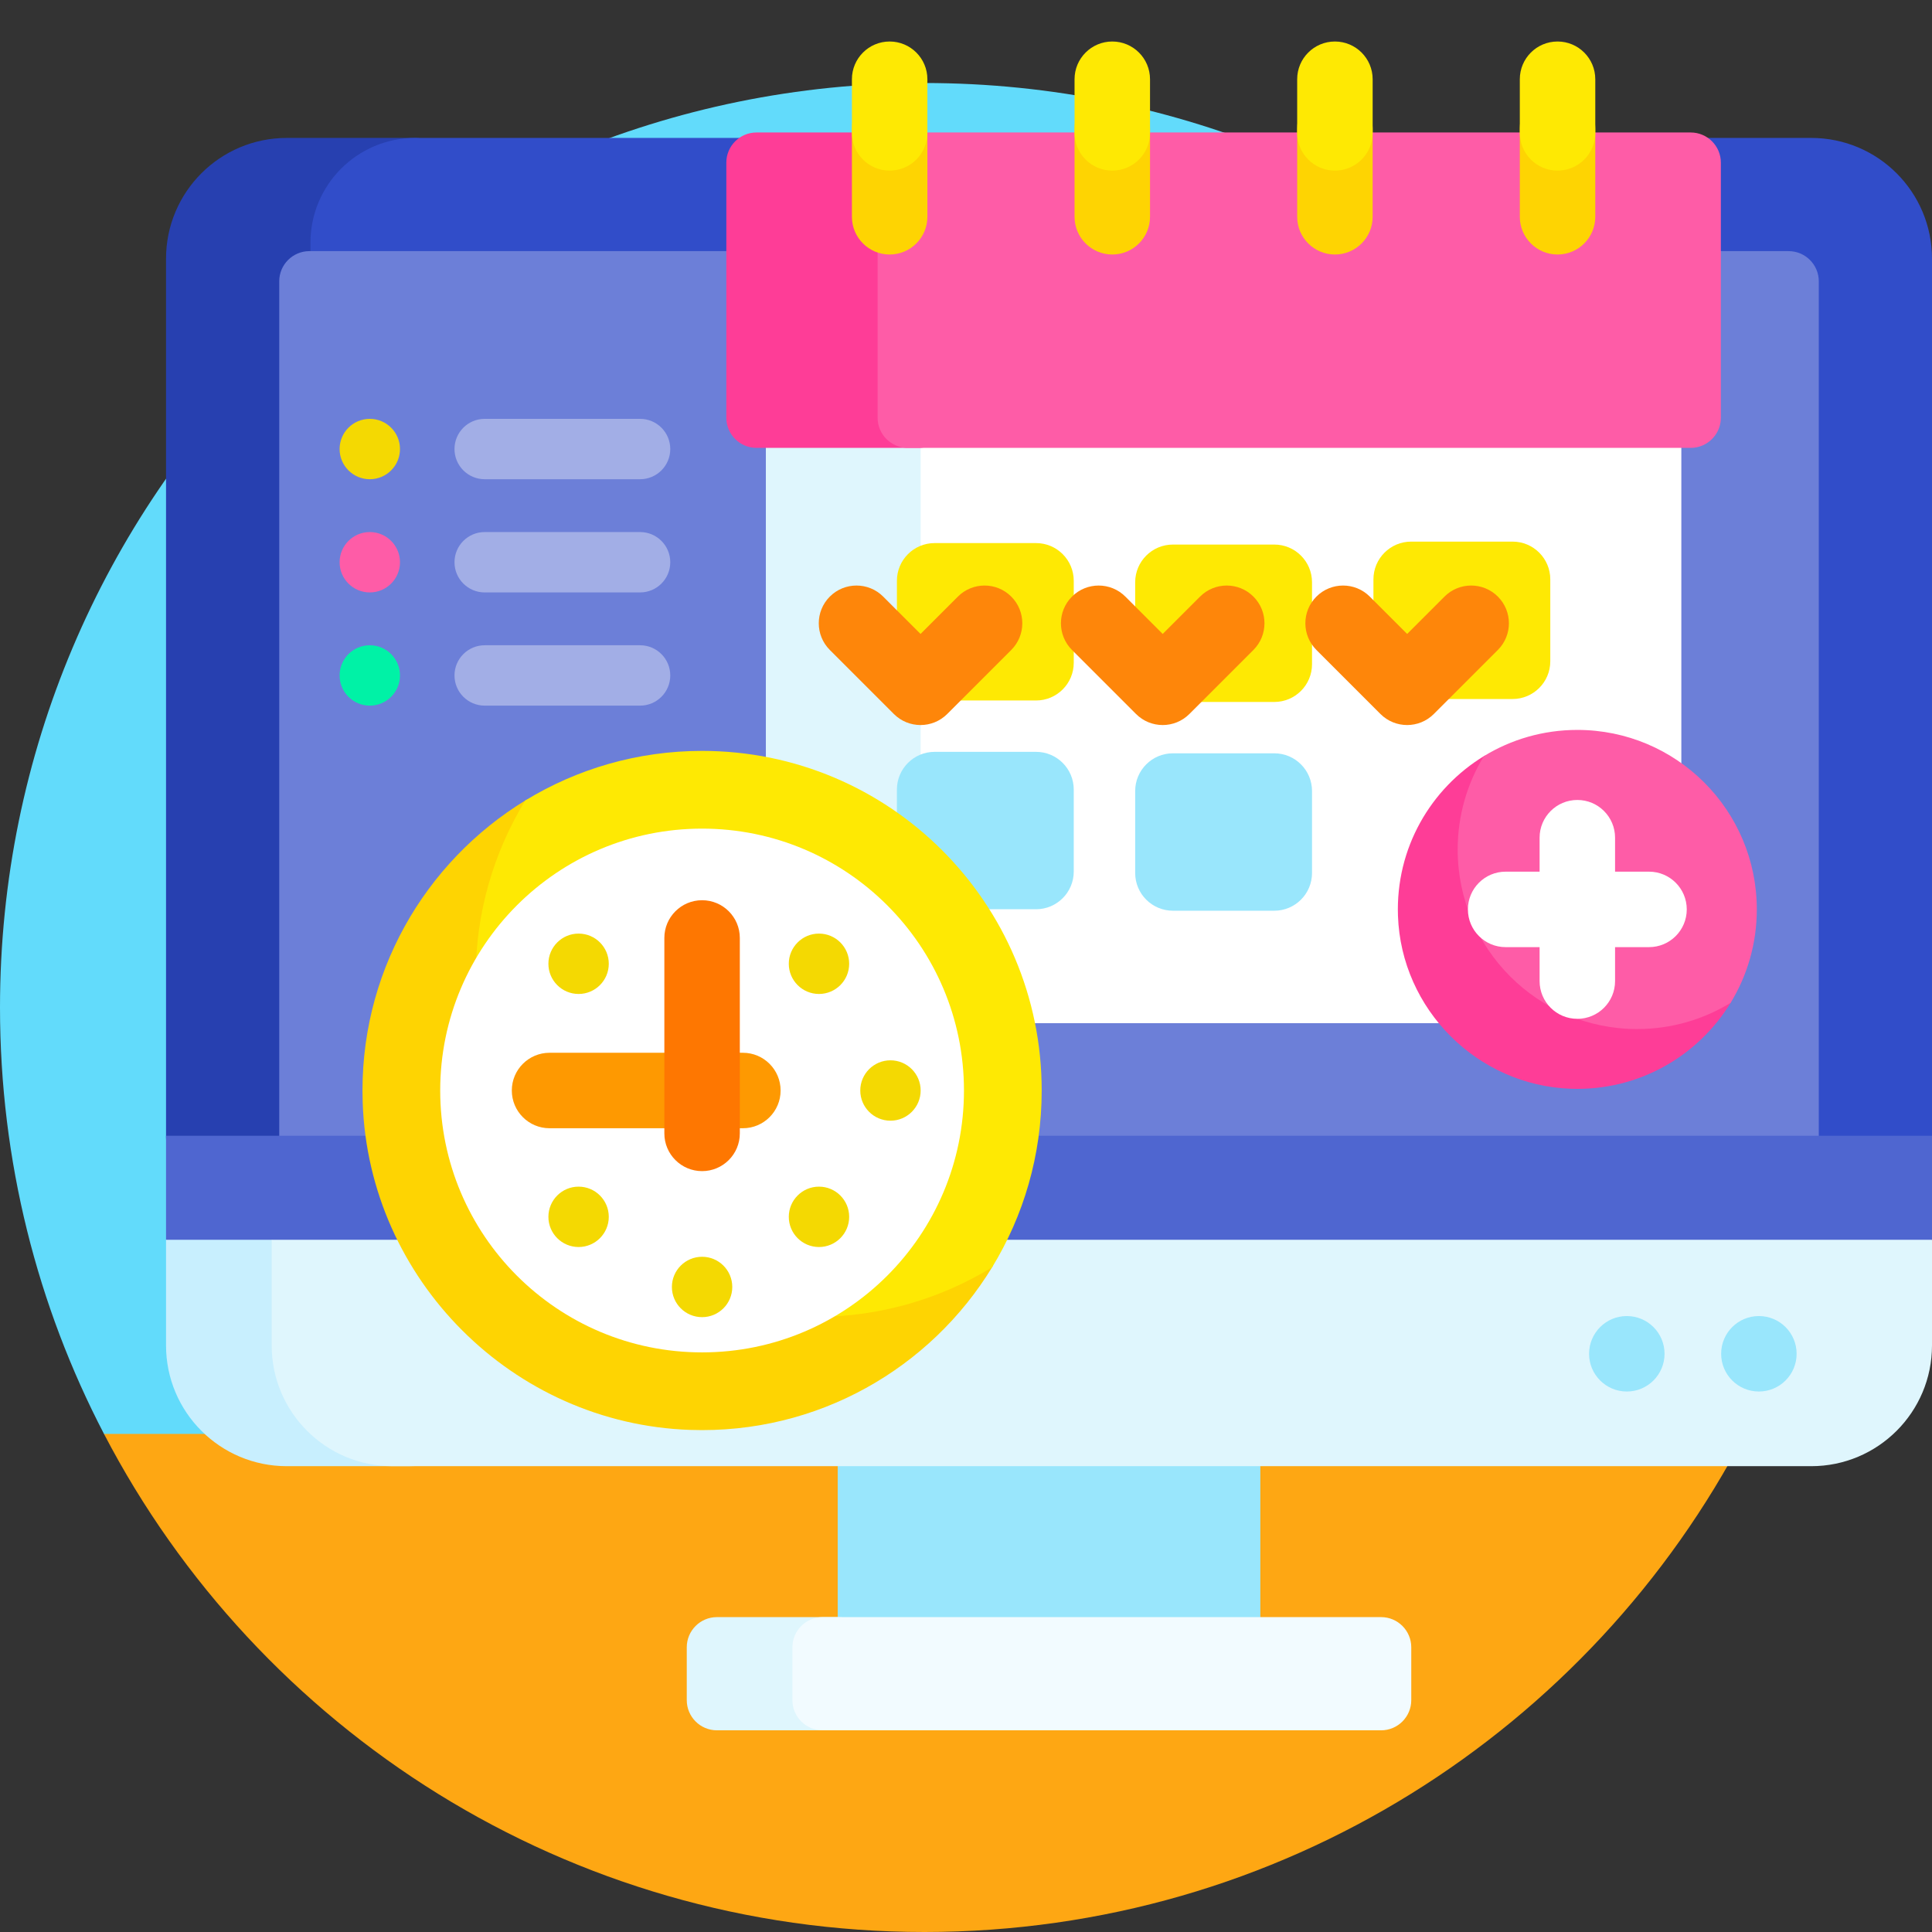 <?xml version="1.0" encoding="UTF-8" standalone="no"?>
<svg
   id="Layer_1"
   enable-background="new 0 0 512 512"
   viewBox="0 0 256 256"
   version="1.1"
   sodipodi:docname="logo.svg"
   width="256"
   height="256"
   inkscape:version="1.4.2 (ebf0e940d0, 2025-05-08)"
   xmlns:inkscape="http://www.inkscape.org/namespaces/inkscape"
   xmlns:sodipodi="http://sodipodi.sourceforge.net/DTD/sodipodi-0.dtd"
   xmlns="http://www.w3.org/2000/svg"
   xmlns:svg="http://www.w3.org/2000/svg">
  <rect x="0" y="0" width="256" height="256" fill="#333333" stroke="none"/>
  <defs
     id="defs64" />
  <sodipodi:namedview
     id="namedview64"
     pagecolor="#ffffff"
     bordercolor="#000000"
     borderopacity="0.25"
     inkscape:showpageshadow="2"
     inkscape:pageopacity="0.0"
     inkscape:pagecheckerboard="0"
     inkscape:deskcolor="#d1d1d1"
     inkscape:zoom="2.2519531"
     inkscape:cx="255.77797"
     inkscape:cy="256"
     inkscape:window-width="3440"
     inkscape:window-height="1371"
     inkscape:window-x="0"
     inkscape:window-y="0"
     inkscape:window-maximized="1"
     inkscape:current-layer="Layer_1" />
  <g
     id="g49"
     transform="matrix(0.5,0,0,0.5,0,2.75)">
    <path
       d="M 461.388,376.5 C 479.65,342.208 490,303.062 490,261.5 490,126.19 380.31,16.5 245,16.5 109.69,16.5 0,126.19 0,261.5 c 0,40.757 9.952,79.189 27.559,113 0.348,0.668 4.548,2 4.548,2 z"
       fill="#62dbfb"
       id="path1" />
    <path
       d="m 27.559,374.5 c 40.846,78.438 122.888,132 217.441,132 94.553,0 176.595,-53.562 217.441,-132 z"
       fill="#fea713"
       id="path2" />
    <path
       d="m 117.986,39.053 v 256.851 c 0,6.475 -5.249,11.723 -11.723,11.723 H 55.638 C 49.21,307.627 44,302.416 44,295.989 V 63.053 c 0,-17.673 14.327,-32 32,-32 h 33.986 c 4.418,0 8,3.582 8,8 z"
       fill="#2740b0"
       id="path3" />
    <path
       d="m 512,63.053 v 232.851 c 0,6.475 -5.249,11.723 -11.723,11.723 H 93.915 c -6.428,0 -11.638,-5.211 -11.638,-11.638 V 58.814 c 0,-15.332 12.429,-27.761 27.761,-27.761 H 480 c 17.673,0 32,14.327 32,32 z"
       fill="#314dc9"
       id="path4" />
    <path
       d="m 482,69.053 v 276 c 0,4.418 -3.582,8 -8,8 H 82 c -4.418,0 -8,-3.582 -8,-8 v -276 c 0,-4.418 3.582,-8 8,-8 h 392 c 4.418,0 8,3.582 8,8 z"
       fill="#6c7fd8"
       id="path5" />
    <path
       d="m 334,361.053 v 64 c 0,4.418 -3.582,8 -8,8 h -96 c -4.418,0 -8,-3.582 -8,-8 v -64 c 0,-4.418 3.582,-8 8,-8 h 96 c 4.418,0 8,3.582 8,8 z"
       fill="#99e6fc"
       id="path6" />
    <path
       d="m 230,431.053 v 14 c 0,4.418 -3.582,8 -8,8 h -32 c -4.418,0 -8,-3.582 -8,-8 v -14 c 0,-4.418 3.582,-8 8,-8 h 32 c 4.418,0 8,3.582 8,8 z"
       fill="#dff6fd"
       id="path7" />
    <path
       d="m 374,431.053 v 14 c 0,4.418 -3.582,8 -8,8 H 218 c -4.418,0 -8,-3.582 -8,-8 v -14 c 0,-4.418 3.582,-8 8,-8 h 148 c 4.418,0 8,3.582 8,8 z"
       fill="#f2fbff"
       id="path8" />
    <path
       d="M 512,295.484 H 44 v 27.569 l 1.596,1.447 h 464.34 L 512,323.053 Z"
       fill="#4f66d0"
       id="path9" />
    <path
       d="M 78.275,351.053 V 329.266 L 72,323.053 H 44 v 28 c 0,17.673 14.327,32 32,32 h 34.275 c -17.674,0 -32,-14.326 -32,-32 z"
       fill="#c8effe"
       id="path10" />
    <path
       d="m 512,323.053 v 28 c 0,17.673 -14.327,32 -32,32 H 104 c -17.673,0 -32,-14.327 -32,-32 v -28 z"
       fill="#dff6fd"
       id="path11" />
    <circle
       cx="431.122"
       cy="353.266"
       fill="#99e6fc"
       r="10"
       id="circle11" />
    <circle
       cx="466.122"
       cy="353.266"
       fill="#99e6fc"
       r="10"
       id="circle12" />
    <path
       d="M 257.085,93.926 H 210.96 c -4.418,0 -8,3.582 -8,8 v 155.723 c 0,4.418 3.582,8 8,8 h 46.125 c 4.418,0 8,-3.582 8,-8 V 101.926 c 0,-4.419 -3.582,-8 -8,-8 z"
       fill="#dff6fd"
       id="path12" />
    <path
       d="M 437.571,93.926 H 251.982 c -4.418,0 -8,3.582 -8,8 v 155.723 c 0,4.418 3.582,8 8,8 h 185.589 c 4.418,0 8,-3.582 8,-8 V 101.926 c 0,-4.419 -3.581,-8 -8,-8 z"
       fill="#ffffff"
       id="path13" />
    <path
       d="m 243.468,29.608 h -42.984 c -4.418,0 -8,3.582 -8,8 v 67.584 c 0,4.418 3.582,8 8,8 h 42.984 c 4.418,0 8,-3.582 8,-8 V 37.608 c 0,-4.418 -3.582,-8 -8,-8 z"
       fill="#fe3d97"
       id="path14" />
    <path
       d="M 448.047,29.608 H 240.574 c -4.418,0 -8,3.582 -8,8 v 67.584 c 0,4.418 3.582,8 8,8 h 207.473 c 4.418,0 8,-3.582 8,-8 V 37.608 c 0,-4.418 -3.581,-8 -8,-8 z"
       fill="#fe5ca7"
       id="path15" />
    <path
       d="m 235.766,61.947 c -5.523,0 -10,-4.477 -10,-10 V 28.543 c 0,-5.523 4.477,-10 10,-10 5.523,0 10,4.477 10,10 v 23.404 c 0,5.523 -4.477,10 -10,10 z"
       fill="#fed402"
       id="path16" />
    <path
       d="m 294.766,61.947 c -5.523,0 -10,-4.477 -10,-10 V 28.543 c 0,-5.523 4.477,-10 10,-10 5.523,0 10,4.477 10,10 v 23.404 c 0,5.523 -4.477,10 -10,10 z"
       fill="#fed402"
       id="path17" />
    <path
       d="m 353.766,61.947 c -5.523,0 -10,-4.477 -10,-10 V 28.543 c 0,-5.523 4.477,-10 10,-10 5.523,0 10,4.477 10,10 v 23.404 c 0,5.523 -4.477,10 -10,10 z"
       fill="#fed402"
       id="path18" />
    <path
       d="m 412.766,61.947 c -5.523,0 -10,-4.477 -10,-10 V 28.543 c 0,-5.523 4.477,-10 10,-10 5.523,0 10,4.477 10,10 v 23.404 c 0,5.523 -4.477,10 -10,10 z"
       fill="#fed402"
       id="path19" />
    <path
       d="m 235.766,39.713 c -5.523,0 -10,-4.477 -10,-10 V 15.5 c 0,-5.523 4.477,-10 10,-10 5.523,0 10,4.477 10,10 v 14.213 c 0,5.523 -4.477,10 -10,10 z"
       fill="#fee903"
       id="path20" />
    <path
       d="m 294.766,39.713 c -5.523,0 -10,-4.477 -10,-10 V 15.5 c 0,-5.523 4.477,-10 10,-10 5.523,0 10,4.477 10,10 v 14.213 c 0,5.523 -4.477,10 -10,10 z"
       fill="#fee903"
       id="path21" />
    <path
       d="m 353.766,39.713 c -5.523,0 -10,-4.477 -10,-10 V 15.5 c 0,-5.523 4.477,-10 10,-10 5.523,0 10,4.477 10,10 v 14.213 c 0,5.523 -4.477,10 -10,10 z"
       fill="#fee903"
       id="path22" />
    <path
       d="m 412.766,39.713 c -5.523,0 -10,-4.477 -10,-10 V 15.5 c 0,-5.523 4.477,-10 10,-10 5.523,0 10,4.477 10,10 v 14.213 c 0,5.523 -4.477,10 -10,10 z"
       fill="#fee903"
       id="path23" />
    <path
       d="m 436.16,263.004 c -24.667,-0.947 -44.706,-20.987 -45.654,-45.654 -0.293,-7.629 1.212,-14.877 4.124,-21.356 0.371,-0.825 -0.555,-1.616 -1.328,-1.145 -14.151,8.619 -23.447,24.419 -22.827,42.338 0.859,24.816 21.031,44.989 45.847,45.847 17.912,0.62 33.707,-8.669 42.328,-22.81 0.474,-0.778 -0.322,-1.71 -1.153,-1.337 -6.474,2.908 -13.716,4.41 -21.337,4.117 z"
       fill="#fe3d97"
       id="path24" />
    <path
       d="m 418.01,187.936 c -9.071,0 -17.55,2.54 -24.763,6.947 -4.407,7.213 -6.947,15.691 -6.947,24.763 0,26.269 21.295,47.564 47.564,47.564 9.071,0 17.55,-2.54 24.763,-6.947 4.407,-7.213 6.947,-15.691 6.947,-24.763 -0.001,-26.269 -21.296,-47.564 -47.564,-47.564 z"
       fill="#fe5ca7"
       id="path25" />
    <path
       d="m 437.01,225.5 h -9 v -9 c 0,-5.523 -4.477,-10 -10,-10 -5.523,0 -10,4.477 -10,10 v 9 h -9 c -5.523,0 -10,4.477 -10,10 0,5.523 4.477,10 10,10 h 9 v 9 c 0,5.523 4.477,10 10,10 5.523,0 10,-4.477 10,-10 v -9 h 9 c 5.523,0 10,-4.477 10,-10 0,-5.523 -4.477,-10 -10,-10 z"
       fill="#ffffff"
       id="path26" />
    <path
       d="m 274.555,235.46 h -26.866 c -5.523,0 -10,-4.477 -10,-10 v -21.714 c 0,-5.523 4.477,-10 10,-10 h 26.866 c 5.523,0 10,4.477 10,10 v 21.714 c 0,5.522 -4.477,10 -10,10 z"
       fill="#99e6fc"
       id="path27" />
    <path
       d="m 337.699,235.85 h -26.866 c -5.523,0 -10,-4.477 -10,-10 v -21.714 c 0,-5.523 4.477,-10 10,-10 h 26.866 c 5.523,0 10,4.477 10,10 v 21.714 c 0,5.523 -4.477,10 -10,10 z"
       fill="#99e6fc"
       id="path28" />
    <path
       d="m 274.555,180.136 h -26.866 c -5.523,0 -10,-4.477 -10,-10 v -21.714 c 0,-5.523 4.477,-10 10,-10 h 26.866 c 5.523,0 10,4.477 10,10 v 21.714 c 0,5.523 -4.477,10 -10,10 z"
       fill="#fee903"
       id="path29" />
    <path
       d="m 337.699,180.527 h -26.866 c -5.523,0 -10,-4.477 -10,-10 v -21.714 c 0,-5.523 4.477,-10 10,-10 h 26.866 c 5.523,0 10,4.477 10,10 v 21.714 c 0,5.523 -4.477,10 -10,10 z"
       fill="#fee903"
       id="path30" />
    <path
       d="m 400.842,179.746 h -26.866 c -5.523,0 -10,-4.477 -10,-10 v -21.714 c 0,-5.523 4.477,-10 10,-10 h 26.866 c 5.523,0 10,4.477 10,10 v 21.714 c 0,5.523 -4.477,10 -10,10 z"
       fill="#fee903"
       id="path31" />
    <path
       d="m 220.403,335.537 c -46.675,-1.793 -84.593,-39.711 -86.386,-86.386 -0.554,-14.435 2.293,-28.15 7.803,-40.409 0.702,-1.561 -1.051,-3.058 -2.513,-2.167 -26.776,16.309 -44.366,46.206 -43.193,80.112 1.625,46.958 39.794,85.127 86.752,86.752 33.893,1.173 63.779,-16.403 80.093,-43.161 0.897,-1.471 -0.61,-3.235 -2.182,-2.53 -12.249,5.502 -25.952,8.343 -40.374,7.789 z"
       fill="#fed402"
       id="path32" />
    <path
       d="m 186.06,193.495 c -17.165,0 -33.207,4.806 -46.856,13.144 -8.339,13.648 -13.144,29.691 -13.144,46.856 0,49.706 40.294,90 90,90 17.165,0 33.207,-4.806 46.856,-13.144 8.339,-13.648 13.144,-29.691 13.144,-46.856 0,-49.706 -40.294,-90 -90,-90 z"
       fill="#fee903"
       id="path33" />
    <circle
       cx="186.06"
       cy="283.495"
       fill="#ffffff"
       r="69.401"
       id="circle33" />
    <g
       fill="#f4d902"
       id="g39">
      <circle
         cx="235.982"
         cy="283.495"
         r="8"
         id="circle34" />
      <circle
         cx="186.06"
         cy="335.559"
         r="8"
         id="circle35" />
      <circle
         cx="217.039"
         cy="316.974"
         r="8"
         id="circle36" />
      <circle
         cx="153.333"
         cy="316.974"
         r="8"
         id="circle37" />
      <circle
         cx="217.039"
         cy="249.911"
         r="8"
         id="circle38" />
      <circle
         cx="153.333"
         cy="249.911"
         r="8"
         id="circle39" />
    </g>
    <path
       d="m 135.635,283.495 c 0,5.523 4.477,10 10,10 h 51.234 c 5.523,0 10,-4.477 10,-10 0,-5.523 -4.477,-10 -10,-10 h -51.234 c -5.523,0 -10,4.477 -10,10 z"
       fill="#fe9901"
       id="path39" />
    <path
       d="m 186.06,233.069 c -5.523,0 -10,4.477 -10,10 v 51.791 c 0,5.523 4.477,10 10,10 5.523,0 10,-4.477 10,-10 v -51.791 c 0,-5.523 -4.477,-10 -10,-10 z"
       fill="#fe7701"
       id="path40" />
    <path
       d="m 98,121.501 c -4.418,0 -8,-3.582 -8,-8 0,-4.418 3.582,-8 8,-8 4.418,0 8,3.582 8,8 0,4.418 -3.582,8 -8,8 z"
       fill="#f4d902"
       id="path41" />
    <path
       d="m 169.628,121.5 h -41.181 c -4.418,0 -8,-3.582 -8,-8 0,-4.418 3.582,-8 8,-8 h 41.181 c 4.418,0 8,3.582 8,8 0,4.418 -3.582,8 -8,8 z"
       fill="#a2aee6"
       id="path42" />
    <path
       d="m 98,151.501 c -4.418,0 -8,-3.582 -8,-8 0,-4.418 3.582,-8 8,-8 4.418,0 8,3.582 8,8 0,4.418 -3.582,8 -8,8 z"
       fill="#fe5ca7"
       id="path43" />
    <path
       d="m 169.628,151.5 h -41.181 c -4.418,0 -8,-3.582 -8,-8 0,-4.418 3.582,-8 8,-8 h 41.181 c 4.418,0 8,3.582 8,8 0,4.418 -3.582,8 -8,8 z"
       fill="#a2aee6"
       id="path44" />
    <path
       d="m 98,181.501 c -4.418,0 -8,-3.582 -8,-8 0,-4.418 3.582,-8 8,-8 4.418,0 8,3.582 8,8 0,4.418 -3.582,8 -8,8 z"
       fill="#00f2a6"
       id="path45" />
    <path
       d="m 169.628,181.5 h -41.181 c -4.418,0 -8,-3.582 -8,-8 0,-4.418 3.582,-8 8,-8 h 41.181 c 4.418,0 8,3.582 8,8 0,4.418 -3.582,8 -8,8 z"
       fill="#a2aee6"
       id="path46" />
    <path
       d="m 267.994,166.745 -16.971,16.971 c -3.905,3.905 -10.237,3.905 -14.142,0 L 219.91,166.745 c -3.905,-3.905 -3.905,-10.237 0,-14.142 3.905,-3.905 10.237,-3.905 14.142,0 l 9.899,9.899 9.899,-9.899 c 3.905,-3.905 10.237,-3.905 14.142,0 3.905,3.905 3.907,10.237 0.002,14.142 z"
       fill="#fe860a"
       id="path47" />
    <path
       d="m 332.172,166.745 -16.971,16.971 c -3.905,3.905 -10.237,3.905 -14.142,0 l -16.971,-16.971 c -3.905,-3.905 -3.905,-10.237 0,-14.142 3.905,-3.905 10.237,-3.905 14.142,0 l 9.9,9.899 9.899,-9.899 c 3.905,-3.905 10.237,-3.905 14.142,0 3.905,3.905 3.906,10.237 0.001,14.142 z"
       fill="#fe860a"
       id="path48" />
    <path
       d="m 396.948,166.745 -16.971,16.971 c -3.905,3.905 -10.237,3.905 -14.142,0 l -16.971,-16.971 c -3.905,-3.905 -3.905,-10.237 0,-14.142 3.905,-3.905 10.237,-3.905 14.142,0 l 9.9,9.899 9.9,-9.899 c 3.905,-3.905 10.237,-3.905 14.142,0 3.905,3.905 3.905,10.237 0,14.142 z"
       fill="#fe860a"
       id="path49" />
  </g>
  <g
     id="g50"
     transform="matrix(0.5,0,0,0.5,0,2.75)" />
  <g
     id="g51"
     transform="matrix(0.5,0,0,0.5,0,2.75)" />
  <g
     id="g52"
     transform="matrix(0.5,0,0,0.5,0,2.75)" />
  <g
     id="g53"
     transform="matrix(0.5,0,0,0.5,0,2.75)" />
  <g
     id="g54"
     transform="matrix(0.5,0,0,0.5,0,2.75)" />
  <g
     id="g55"
     transform="matrix(0.5,0,0,0.5,0,2.75)" />
  <g
     id="g56"
     transform="matrix(0.5,0,0,0.5,0,2.75)" />
  <g
     id="g57"
     transform="matrix(0.5,0,0,0.5,0,2.75)" />
  <g
     id="g58"
     transform="matrix(0.5,0,0,0.5,0,2.75)" />
  <g
     id="g59"
     transform="matrix(0.5,0,0,0.5,0,2.75)" />
  <g
     id="g60"
     transform="matrix(0.5,0,0,0.5,0,2.75)" />
  <g
     id="g61"
     transform="matrix(0.5,0,0,0.5,0,2.75)" />
  <g
     id="g62"
     transform="matrix(0.5,0,0,0.5,0,2.75)" />
  <g
     id="g63"
     transform="matrix(0.5,0,0,0.5,0,2.75)" />
  <g
     id="g64"
     transform="matrix(0.5,0,0,0.5,0,2.75)" />
</svg>
